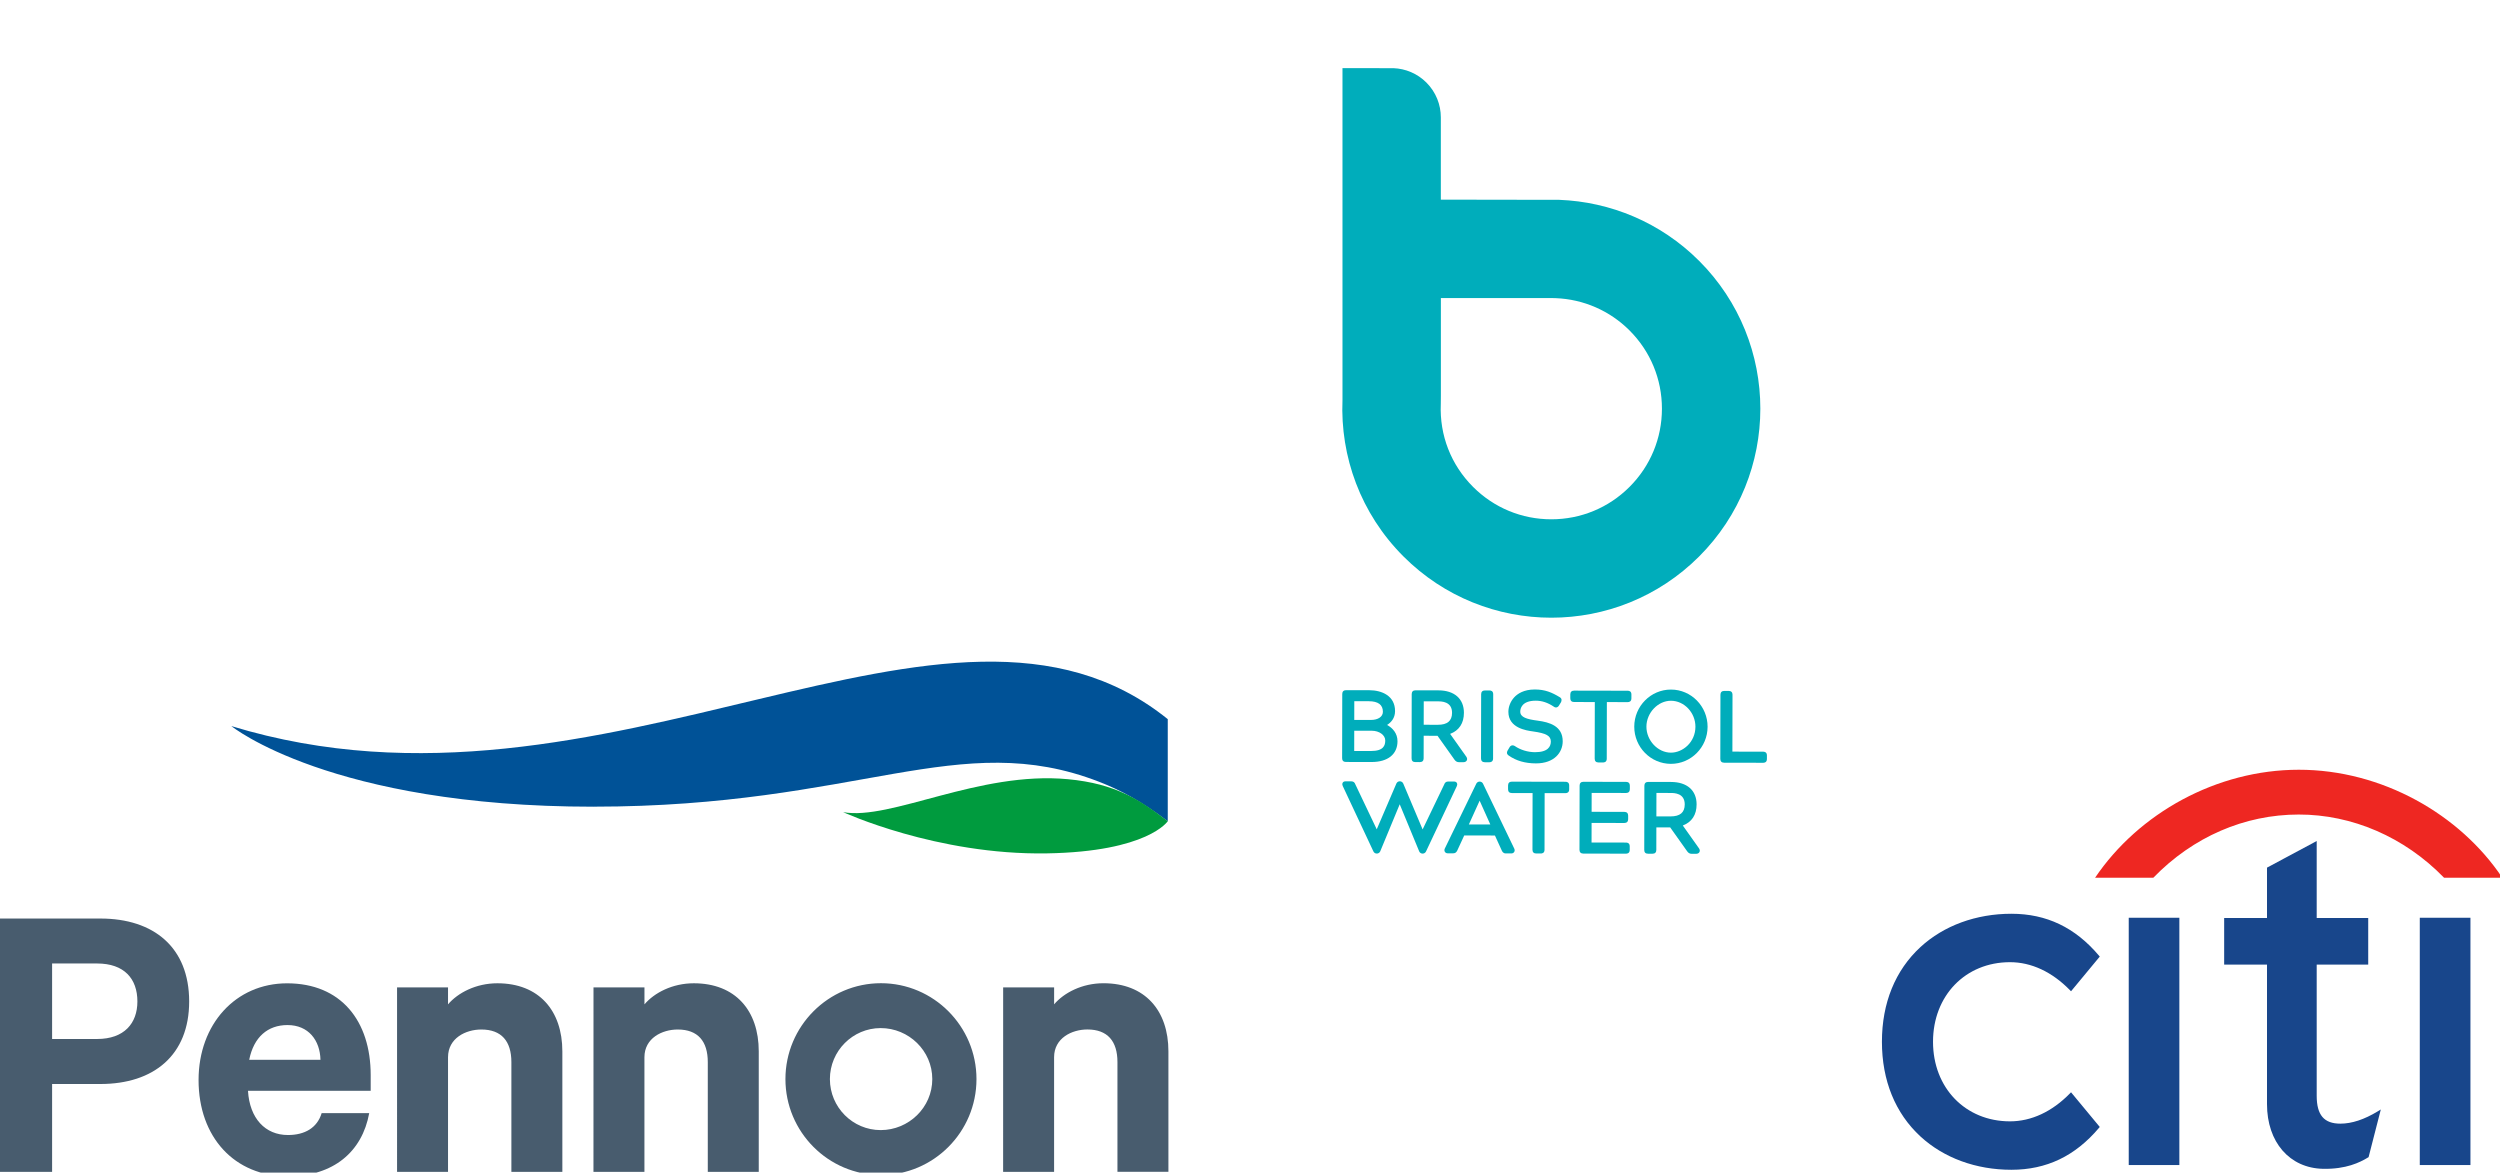 <?xml version="1.0" encoding="UTF-8" standalone="no"?>
<!-- Created with Inkscape (http://www.inkscape.org/) -->

<svg
   version="1.1"
   id="svg9"
   width="273.033"
   height="128.065"
   viewBox="0 0 273.033 128.065"
   sodipodi:docname="Bristol Water - Pennon.svg"
   inkscape:version="1.2.1 (9c6d41e410, 2022-07-14)"
   xmlns:inkscape="http://www.inkscape.org/namespaces/inkscape"
   xmlns:sodipodi="http://sodipodi.sourceforge.net/DTD/sodipodi-0.dtd"
   xmlns="http://www.w3.org/2000/svg"
   xmlns:svg="http://www.w3.org/2000/svg">
  <defs
     id="defs13">
    <clipPath
       clipPathUnits="userSpaceOnUse"
       id="clipPath27">
      <path
         d="M 0,841.89 H 595.276 V 0 H 0 Z"
         id="path25" />
    </clipPath>
    <clipPath
       clipPathUnits="userSpaceOnUse"
       id="clipPath43">
      <path
         d="M 0,0 H 595.276 V 841.89 H 0 Z"
         id="path41" />
    </clipPath>
    <clipPath
       clipPathUnits="userSpaceOnUse"
       id="clipPath59">
      <path
         d="m 18.662,684.313 h 130.44 V 841.89 H 18.662 Z"
         id="path57" />
    </clipPath>
    <clipPath
       clipPathUnits="userSpaceOnUse"
       id="clipPath27-6">
      <path
         d="M 0,841.89 H 595.276 V 0 H 0 Z"
         id="path25-7" />
    </clipPath>
    <clipPath
       clipPathUnits="userSpaceOnUse"
       id="clipPath59-2">
      <path
         d="m 18.662,684.313 h 130.44 V 841.89 H 18.662 Z"
         id="path57-4" />
    </clipPath>
  </defs>
  <sodipodi:namedview
     id="namedview11"
     pagecolor="#ffffff"
     bordercolor="#666666"
     borderopacity="1.0"
     inkscape:showpageshadow="2"
     inkscape:pageopacity="0.0"
     inkscape:pagecheckerboard="0"
     inkscape:deskcolor="#d1d1d1"
     showgrid="false"
     inkscape:zoom="1.3744261"
     inkscape:cx="84.762651"
     inkscape:cy="106.22616"
     inkscape:window-width="1280"
     inkscape:window-height="961"
     inkscape:window-x="-8"
     inkscape:window-y="-8"
     inkscape:window-maximized="1"
     inkscape:current-layer="g17">
    <inkscape:page
       x="0"
       y="0"
       id="page15"
       width="273.033"
       height="128.065" />
  </sodipodi:namedview>
  <g
     id="g17"
     inkscape:groupmode="layer"
     inkscape:label="Page 1"
     transform="matrix(1.333,0,0,-1.333,-200.684,957.556)">
    <g
       id="g552">
      <g
         id="g715"
         transform="matrix(0.49,0,0,0.49,142.832,351.572)">
        <g
           id="g53"
           transform="translate(190.629,-93.165)">
          <g
             id="g55"
             clip-path="url(#clipPath59-2)">
            <g
               id="g61"
               transform="translate(68.703,710.796)">
              <path
                 d="m 0,0 c -0.064,0.097 -0.194,0.212 -0.451,0.213 l -0.981,0.002 c -0.34,0 -0.561,-0.167 -0.674,-0.505 l -3.605,-7.503 -3.239,7.671 c -0.217,0.493 -0.915,0.501 -1.143,0.011 l -3.289,-7.667 -3.576,7.516 c -0.112,0.338 -0.332,0.505 -0.672,0.507 l -0.981,0.002 c -0.256,0 -0.387,-0.115 -0.451,-0.212 -0.149,-0.221 -0.046,-0.468 -0.007,-0.561 l 5.13,-10.944 c 0.229,-0.488 0.924,-0.479 1.142,0.012 l 3.259,7.869 3.254,-7.873 c 0.215,-0.492 0.91,-0.503 1.141,-0.018 L 0.005,-0.562 C 0.044,-0.469 0.147,-0.221 0,0"
                 style="fill:#00adbb;fill-opacity:1;fill-rule:nonzero;stroke:none"
                 id="path63" />
            </g>
            <g
               id="g65"
               transform="translate(87.497,709.696)">
              <path
                 d="m 0,0 c -0.001,-0.548 -0.386,-0.63 -0.615,-0.629 l -3.487,0.006 -0.019,-9.469 c -10e-4,-0.548 -0.386,-0.629 -0.615,-0.628 l -0.772,0.002 c -0.406,0 -0.63,0.225 -0.629,0.631 l 0.019,9.468 -3.471,0.007 c -0.406,0.002 -0.63,0.226 -0.629,0.632 l 0.002,0.643 c 0,0.401 0.231,0.63 0.631,0.629 l 8.973,-0.018 c 0.28,0 0.615,-0.11 0.614,-0.631 z"
                 style="fill:#00adbb;fill-opacity:1;fill-rule:nonzero;stroke:none"
                 id="path67" />
            </g>
            <g
               id="g69"
               transform="translate(97.641,709.724)">
              <path
                 d="m 0,0 c -0.001,-0.395 -0.231,-0.63 -0.616,-0.629 l -5.769,0.011 -0.007,-3.161 5.481,-0.011 c 0.4,-10e-4 0.63,-0.231 0.629,-0.632 l -0.001,-0.595 c -0.001,-0.4 -0.231,-0.629 -0.632,-0.629 l -5.48,0.011 -0.007,-3.275 5.77,-0.011 c 0.23,0 0.614,-0.083 0.613,-0.631 l -0.001,-0.595 c -0.001,-0.549 -0.386,-0.63 -0.616,-0.629 l -7.156,0.014 c -0.4,0.001 -0.63,0.231 -0.629,0.631 L -8.4,0.612 c 0.001,0.4 0.231,0.629 0.632,0.629 l 7.156,-0.015 c 0.384,0 0.614,-0.237 0.613,-0.631 z"
                 style="fill:#00adbb;fill-opacity:1;fill-rule:nonzero;stroke:none"
                 id="path71" />
            </g>
            <g
               id="g73"
               transform="translate(104.446,709.096)">
              <path
                 d="m 0,0 -2.36,0.005 -0.009,-3.918 2.361,-0.005 C 1.592,-3.92 2.37,-3.266 2.373,-1.915 2.377,-0.005 0.588,-0.001 0,0 m 4.828,-9.89 c -0.1,-0.18 -0.302,-0.282 -0.555,-0.282 l -0.755,0.001 c -0.302,0.002 -0.544,0.138 -0.739,0.419 l -2.838,3.995 -2.313,0.004 -0.007,-3.775 c -10e-4,-0.407 -0.226,-0.63 -0.632,-0.629 l -0.756,10e-4 c -0.418,0.001 -0.63,0.214 -0.629,0.632 l 0.021,10.742 c 0.001,0.4 0.231,0.63 0.632,0.629 L 0.084,1.84 C 2.765,1.834 4.362,0.429 4.357,-1.919 4.354,-3.656 3.559,-4.864 2.051,-5.441 l 2.735,-3.858 c 0.17,-0.277 0.099,-0.49 0.042,-0.591"
                 style="fill:#00adbb;fill-opacity:1;fill-rule:nonzero;stroke:none"
                 id="path75" />
            </g>
            <g
               id="g77"
               transform="translate(70.724,703.831)">
              <path
                 d="M 0,0 3.589,-0.007 1.802,3.976 Z M 7.576,-4.605 C 7.476,-4.758 7.303,-4.845 7.1,-4.845 l -0.933,0.002 c -0.423,0.001 -0.573,0.302 -0.654,0.465 l -1.155,2.53 -5.134,0.01 -1.16,-2.515 c -0.126,-0.251 -0.291,-0.473 -0.677,-0.472 l -0.933,0.001 c -0.194,0 -0.361,0.087 -0.459,0.238 -0.101,0.156 -0.11,0.355 -0.025,0.545 L 1.247,6.828 C 1.481,7.28 2.127,7.28 2.361,6.829 L 7.599,-4.056 C 7.687,-4.253 7.677,-4.45 7.576,-4.605"
                 style="fill:#00adbb;fill-opacity:1;fill-rule:nonzero;stroke:none"
                 id="path79" />
            </g>
            <g
               id="g81"
               transform="translate(72.757,714.867)">
              <path
                 d="m 0,0 0.021,10.742 c 10e-4,0.401 0.231,0.63 0.632,0.629 l 0.771,-0.002 c 0.23,0 0.615,-0.082 0.613,-0.631 L 2.016,-0.004 C 2.015,-0.552 1.63,-0.633 1.401,-0.633 L 0.629,-0.632 C 0.228,-0.631 -0.001,-0.4 0,0"
                 style="fill:#00adbb;fill-opacity:1;fill-rule:nonzero;stroke:none"
                 id="path83" />
            </g>
            <g
               id="g85"
               transform="translate(81.935,714.042)">
              <path
                 d="m 0,0 c -1.801,0.004 -3.288,0.432 -4.543,1.308 -0.224,0.14 -0.432,0.398 -0.186,0.845 l 0.311,0.523 c 0.056,0.098 0.202,0.346 0.516,0.345 0.153,0 0.272,-0.059 0.368,-0.117 0.94,-0.649 2.195,-1.03 3.377,-1.032 2.19,-0.004 2.652,0.964 2.654,1.777 0.001,0.955 -0.752,1.383 -2.988,1.694 -1.126,0.157 -4.116,0.575 -4.11,3.289 0.001,0.843 0.359,1.738 0.958,2.394 0.556,0.609 1.61,1.335 3.474,1.331 1.7,-0.003 2.847,-0.494 4.147,-1.284 C 4.436,10.823 4.266,10.4 4.21,10.261 L 4.182,10.205 3.875,9.707 C 3.667,9.343 3.318,9.237 2.979,9.493 1.996,10.155 1.013,10.483 -0.011,10.485 -2.426,10.49 -2.616,9.089 -2.617,8.66 -2.619,7.709 -1.542,7.384 0.318,7.143 2.26,6.883 4.486,6.256 4.481,3.694 4.477,1.851 3.091,-0.006 0,0"
                 style="fill:#00adbb;fill-opacity:1;fill-rule:nonzero;stroke:none"
                 id="path87" />
            </g>
            <g
               id="g89"
               transform="translate(97.901,724.916)">
              <path
                 d="m 0,0 c -0.001,-0.548 -0.386,-0.629 -0.616,-0.629 l -3.486,0.006 -0.019,-9.468 c -10e-4,-0.548 -0.386,-0.63 -0.615,-0.629 l -0.772,0.002 c -0.406,10e-4 -0.63,0.225 -0.629,0.631 l 0.018,9.468 -3.47,0.008 c -0.406,0.001 -0.63,0.225 -0.629,0.631 l 10e-4,0.643 c 0.001,0.401 0.231,0.63 0.632,0.63 l 8.973,-0.018 c 0.28,-10e-4 0.615,-0.11 0.614,-0.632 z"
                 style="fill:#00adbb;fill-opacity:1;fill-rule:nonzero;stroke:none"
                 id="path91" />
            </g>
            <g
               id="g93"
               transform="translate(110.64,720.164)">
              <path
                 d="m 0,0 c 0.007,3.424 -2.738,6.215 -6.118,6.222 -3.38,0.007 -6.135,-2.774 -6.142,-6.198 -0.006,-3.425 2.737,-6.216 6.118,-6.223 C -2.762,-6.206 -0.007,-3.425 0,0 m -2.033,0.004 c -0.004,-2.596 -2.127,-4.335 -4.105,-4.331 -2.183,0.004 -4.094,2.035 -4.089,4.347 0.004,2.311 1.923,4.335 4.106,4.331 2.221,-0.005 4.093,-1.995 4.088,-4.347"
                 style="fill:#00adbb;fill-opacity:1;fill-rule:nonzero;stroke:none"
                 id="path95" />
            </g>
            <g
               id="g97"
               transform="translate(120.559,714.773)">
              <path
                 d="m 0,0 c -0.001,-0.548 -0.386,-0.629 -0.615,-0.629 l -6.546,0.013 c -0.4,0.001 -0.63,0.231 -0.629,0.632 l 0.021,10.742 c 0.001,0.4 0.232,0.629 0.632,0.629 l 0.756,-0.002 c 0.401,-10e-4 0.63,-0.231 0.629,-0.631 L -5.771,1.237 -0.612,1.227 C -0.382,1.226 0.003,1.144 0.002,0.595 Z"
                 style="fill:#00adbb;fill-opacity:1;fill-rule:nonzero;stroke:none"
                 id="path99" />
            </g>
            <g
               id="g101"
               transform="translate(56.744,717.874)">
              <path
                 d="M 0,0 C 0.002,0.894 -0.998,1.623 -2.229,1.625 L -5.185,1.631 -5.191,-1.756 -2.38,-1.761 C -0.274,-1.765 -0.002,-0.822 0,0 m -0.393,4.793 c 0.003,1.172 -0.79,1.767 -2.357,1.77 l -2.425,0.006 -0.006,-3.13 2.795,-0.006 c 1.191,-0.002 1.992,0.545 1.993,1.36 M -7.21,-2.961 -7.189,7.781 c 0.001,0.401 0.231,0.63 0.632,0.629 L -2.666,8.403 C -0.581,8.399 1.645,7.477 1.64,4.902 1.638,3.709 0.942,2.996 0.306,2.593 1.243,2.087 2.051,1.187 2.048,-0.133 2.044,-2.31 0.423,-3.606 -2.288,-3.601 l -4.293,0.008 c -0.407,10e-4 -0.63,0.226 -0.629,0.632"
                 style="fill:#00adbb;fill-opacity:1;fill-rule:nonzero;stroke:none"
                 id="path103" />
            </g>
            <g
               id="g105"
               transform="translate(65.541,724.415)">
              <path
                 d="m 0,0 -2.361,0.005 -0.007,-3.918 2.36,-0.005 c 1.6,-0.003 2.378,0.652 2.381,2.002 C 2.377,-0.005 0.588,-0.002 0,0 m 4.786,-9.299 c 0.17,-0.277 0.099,-0.49 0.043,-0.591 -0.101,-0.18 -0.303,-0.283 -0.555,-0.282 l -0.756,0.001 c -0.302,10e-4 -0.543,0.138 -0.739,0.418 l -2.838,3.996 -2.313,0.004 -0.008,-3.776 c 0,-0.406 -0.225,-0.63 -0.631,-0.629 l -0.756,0.002 c -0.418,0 -0.63,0.213 -0.629,0.631 l 0.021,10.743 c 0.001,0.4 0.231,0.629 0.632,0.628 L 0.084,1.839 C 2.765,1.834 4.362,0.429 4.357,-1.919 4.354,-3.657 3.559,-4.864 2.051,-5.441 Z"
                 style="fill:#00adbb;fill-opacity:1;fill-rule:nonzero;stroke:none"
                 id="path107" />
            </g>
            <g
               id="g109"
               transform="translate(97.589,760.273)">
              <path
                 d="m 0,0 c -3.494,-3.494 -8.139,-5.418 -13.08,-5.418 -4.941,0 -9.587,1.924 -13.08,5.418 -3.696,3.696 -5.613,8.614 -5.398,13.849 l 0.014,1.362 v 16.368 h 18.357 l 0.832,-0.02 C -7.687,31.377 -3.299,29.46 0,26.16 3.494,22.667 5.418,18.022 5.418,13.08 5.418,8.139 3.494,3.494 0,0 m 11.634,37.795 c -6.477,6.477 -14.887,9.874 -23.372,10.204 h -0.536 c -4.959,0.008 -19.277,0.032 -19.277,0.032 v 13.754 c 0,2.108 -0.804,4.215 -2.412,5.823 -1.526,1.526 -3.502,2.326 -5.501,2.404 l -8.532,0.008 V 29.618 14.526 c -0.388,-9.42 3.009,-18.967 10.202,-26.16 6.824,-6.825 15.769,-10.237 24.714,-10.237 8.945,0 17.889,3.412 24.714,10.237 13.649,13.649 13.649,35.779 0,49.429"
                 style="fill:#00adbb;fill-opacity:1;fill-rule:nonzero;stroke:none"
                 id="path111" />
            </g>
            <g
               id="g113"
               transform="translate(18.662,845.015)">
              <path
                 d="M 0,0 H 0.513"
                 style="fill:none;stroke:#ee2a7b;stroke-width:0.256;stroke-linecap:butt;stroke-linejoin:miter;stroke-miterlimit:10;stroke-dasharray:none;stroke-opacity:1"
                 id="path115" />
            </g>
            <g
               id="g117"
               transform="translate(20.119,845.015)">
              <path
                 d="M 0,0 H 0.004"
                 style="fill:none;stroke:#ee2a7b;stroke-width:0.256;stroke-linecap:butt;stroke-linejoin:miter;stroke-miterlimit:10;stroke-dasharray:0.005, 0;stroke-dashoffset:0;stroke-opacity:1"
                 id="path119" />
            </g>
            <g
               id="g121"
               transform="translate(20.124,845.015)">
              <path
                 d="M 0,0 H 9.491"
                 style="fill:none;stroke:#ee2a7b;stroke-width:0.256;stroke-linecap:butt;stroke-linejoin:miter;stroke-miterlimit:10;stroke-dasharray:0.949, 0.944, 0.005, 0;stroke-dashoffset:0;stroke-opacity:1"
                 id="path123" />
            </g>
            <g
               id="g125"
               transform="translate(29.615,845.015)">
              <path
                 d="M 0,0 H 0.513 M 109.95,0 h 0.513"
                 style="fill:none;stroke:#ee2a7b;stroke-width:0.256;stroke-linecap:butt;stroke-linejoin:miter;stroke-miterlimit:10;stroke-dasharray:none;stroke-opacity:1"
                 id="path127" />
            </g>
            <g
               id="g129"
               transform="translate(141.022,845.015)">
              <path
                 d="M 0,0 H 0.004"
                 style="fill:none;stroke:#ee2a7b;stroke-width:0.256;stroke-linecap:butt;stroke-linejoin:miter;stroke-miterlimit:10;stroke-dasharray:0.005, 0;stroke-dashoffset:0;stroke-opacity:1"
                 id="path131" />
            </g>
            <g
               id="g133"
               transform="translate(141.026,845.015)">
              <path
                 d="M 0,0 H 9.491"
                 style="fill:none;stroke:#ee2a7b;stroke-width:0.256;stroke-linecap:butt;stroke-linejoin:miter;stroke-miterlimit:10;stroke-dasharray:0.949, 0.944, 0.005, 0;stroke-dashoffset:0;stroke-opacity:1"
                 id="path135" />
            </g>
            <g
               id="g137"
               transform="translate(150.517,845.015)">
              <path
                 d="M 0,0 H 0.513"
                 style="fill:none;stroke:#ee2a7b;stroke-width:0.256;stroke-linecap:butt;stroke-linejoin:miter;stroke-miterlimit:10;stroke-dasharray:none;stroke-opacity:1"
                 id="path139" />
            </g>
          </g>
        </g>
      </g>
      <g
         id="g12269"
         transform="matrix(2.835,0,0,-2.835,-69.48,1605.077)">
        <path
           id="path12224"
           d="m 94.764,341.316 h 1.473 v 0.489 c 0.285,-0.334 0.808,-0.609 1.426,-0.609 1.2,0 1.877,0.787 1.877,1.968 v 3.482 h -1.473 v -3.172 c 0,-0.603 -0.286,-0.942 -0.868,-0.942 -0.452,0 -0.963,0.249 -0.963,0.802 v 3.313 h -1.473 z m -5.677,0 h 1.473 v 0.489 c 0.286,-0.334 0.808,-0.609 1.426,-0.609 1.2,0 1.878,0.787 1.878,1.968 v 3.482 h -1.473 v -3.172 c 0,-0.603 -0.285,-0.942 -0.868,-0.942 -0.452,0 -0.963,0.249 -0.963,0.802 v 3.313 h -1.473 z m -8.669,-0.692 h -1.3 v 2.182 h 1.3 c 0.784,0 1.165,-0.453 1.165,-1.085 0,-0.656 -0.38,-1.097 -1.165,-1.097 z m -1.3,3.482 v 2.54 H 77.609 V 339.325 H 80.513 c 1.544,0 2.566,0.835 2.566,2.397 0,1.55 -1.022,2.385 -2.566,2.385 h -1.395 z m 27.485,-2.791 h 1.473 v 0.489 c 0.286,-0.334 0.808,-0.609 1.426,-0.609 1.2,0 1.877,0.787 1.877,1.968 v 3.482 h -1.473 v -3.172 c 0,-0.603 -0.285,-0.942 -0.868,-0.942 -0.451,0 -0.963,0.249 -0.963,0.802 v 3.313 h -1.473 z m -3.539,4.124 c -0.81,0 -1.468,-0.661 -1.468,-1.474 0,-0.812 0.658,-1.474 1.468,-1.474 0.81,0 1.491,0.653 1.491,1.474 0,0.821 -0.681,1.474 -1.491,1.474 m 0.007,-4.245 c -1.522,0 -2.76,1.244 -2.76,2.771 0,1.528 1.238,2.772 2.76,2.772 1.522,0 2.761,-1.244 2.761,-2.772 0,-1.527 -1.239,-2.771 -2.761,-2.771"
           inkscape:connector-curvature="0"
           style="fill:#485c6e;fill-rule:evenodd;stroke-width:0.265" />
        <path
           transform="matrix(0.265,0,0,0.265,83.333,341.021)"
           style="fill:#485c6e;fill-rule:evenodd"
           inkscape:connector-curvature="0"
           d="m 9.766,5.217 c 2.292,0 3.549,1.67 3.594,3.786 H 5.59 C 6.086,6.524 7.61,5.217 9.766,5.217 m 0.046,11.992 c -2.47,0 -4.176,-1.804 -4.356,-4.824 h 13.382 v -1.713 c 0,-5.905 -3.233,-10.007 -9.115,-10.007 -5.614,0 -9.656,4.462 -9.656,10.548 0,6.22 3.907,10.501 9.745,10.501 4.973,0 8.1,-2.69 8.864,-6.891 H 13.49 C 13,16.436 11.642,17.209 9.811,17.209"
           mask="none"
           id="path12229" />
        <path
           id="path12233"
           d="m 94.764,336.092 c 7.671,0 10.562,-2.29 14.613,-0.719 0.625,0.243 1.221,0.564 1.983,1.141 v -2.951 c -6.341,-5.114 -16.209,3.517 -27.062,0.2 0,0 2.866,2.33 10.466,2.33 z"
           inkscape:connector-curvature="0"
           style="fill:#005297;fill-rule:evenodd;stroke-width:0.265" />
        <path
           id="path12235"
           d="m 107.867,337.442 c 2.92,-0.049 3.493,-0.93 3.493,-0.93 -0.798,-0.61 -1.493,-1.083 -2.886,-1.214 -2.572,-0.241 -5.126,1.202 -6.496,0.952 0,0 2.704,1.246 5.889,1.192 z"
           inkscape:connector-curvature="0"
           style="fill:#009b3e;fill-rule:evenodd;stroke-width:0.265" />
      </g>
      <g
         id="g387"
         transform="matrix(0.938,0,0,0.938,-165.788,-105.764)">
        <g
           transform="translate(518.144,783.177)"
           id="g3013">
          <path
             inkscape:connector-curvature="0"
             id="path3015"
             style="fill:#18468b;fill-opacity:1;fill-rule:nonzero;stroke:none"
             d="m 0,0 -0.096,-0.099 c -1.56,-1.597 -3.371,-2.44 -5.237,-2.44 -3.895,0 -6.722,2.922 -6.722,6.95 0,4.028 2.827,6.952 6.722,6.952 1.866,0 3.677,-0.845 5.237,-2.443 L 0,8.822 l 2.509,3.03 -0.066,0.079 c -2.081,2.463 -4.586,3.661 -7.653,3.661 -3.085,0 -5.904,-1.033 -7.941,-2.908 -2.203,-2.029 -3.367,-4.889 -3.367,-8.273 0,-3.384 1.164,-6.243 3.367,-8.273 2.037,-1.875 4.856,-2.908 7.941,-2.908 3.067,0 5.572,1.197 7.653,3.661 l 0.066,0.079 z" />
        </g>
        <path
           inkscape:connector-curvature="0"
           id="path3017"
           style="fill:#18468b;fill-opacity:1;fill-rule:nonzero;stroke:none"
           d="m 523.184,776.821 h 4.422 v 21.6 h -4.422 z" />
        <g
           transform="translate(544.944,781.517)"
           id="g3019">
          <path
             inkscape:connector-curvature="0"
             id="path3021"
             style="fill:#18468b;fill-opacity:1;fill-rule:nonzero;stroke:none"
             d="m 0,0 c -1.18,-0.718 -2.28,-1.081 -3.271,-1.081 -1.432,0 -2.071,0.751 -2.071,2.436 v 11.459 h 4.5 v 4.067 h -4.5 v 6.725 l -4.341,-2.325 v -4.4 h -3.742 v -4.067 h 3.742 V 0.624 c 0,-3.323 1.972,-5.593 4.906,-5.65 1.996,-0.037 3.196,0.549 3.924,0.994 l 0.043,0.026 1.068,4.164 z" />
        </g>
        <path
           inkscape:connector-curvature="0"
           id="path3023"
           style="fill:#18468b;fill-opacity:1;fill-rule:nonzero;stroke:none"
           d="m 548.606,776.821 h 4.425 v 21.6 h -4.425 z" />
        <g
           transform="translate(555.815,801.914)"
           id="g3025">
          <path
             inkscape:connector-curvature="0"
             id="path3027"
             style="fill:#ee2722;fill-opacity:1;fill-rule:nonzero;stroke:none"
             d="M 0,0 C -3.69,5.532 -10.505,9.438 -17.782,9.435 -24.947,9.432 -31.76,5.646 -35.572,0 h 5.086 c 3.47,3.576 7.97,5.521 12.704,5.523 4.648,0.003 9.22,-1.947 12.697,-5.523 z" />
        </g>
      </g>
    </g>
  </g>
</svg>
